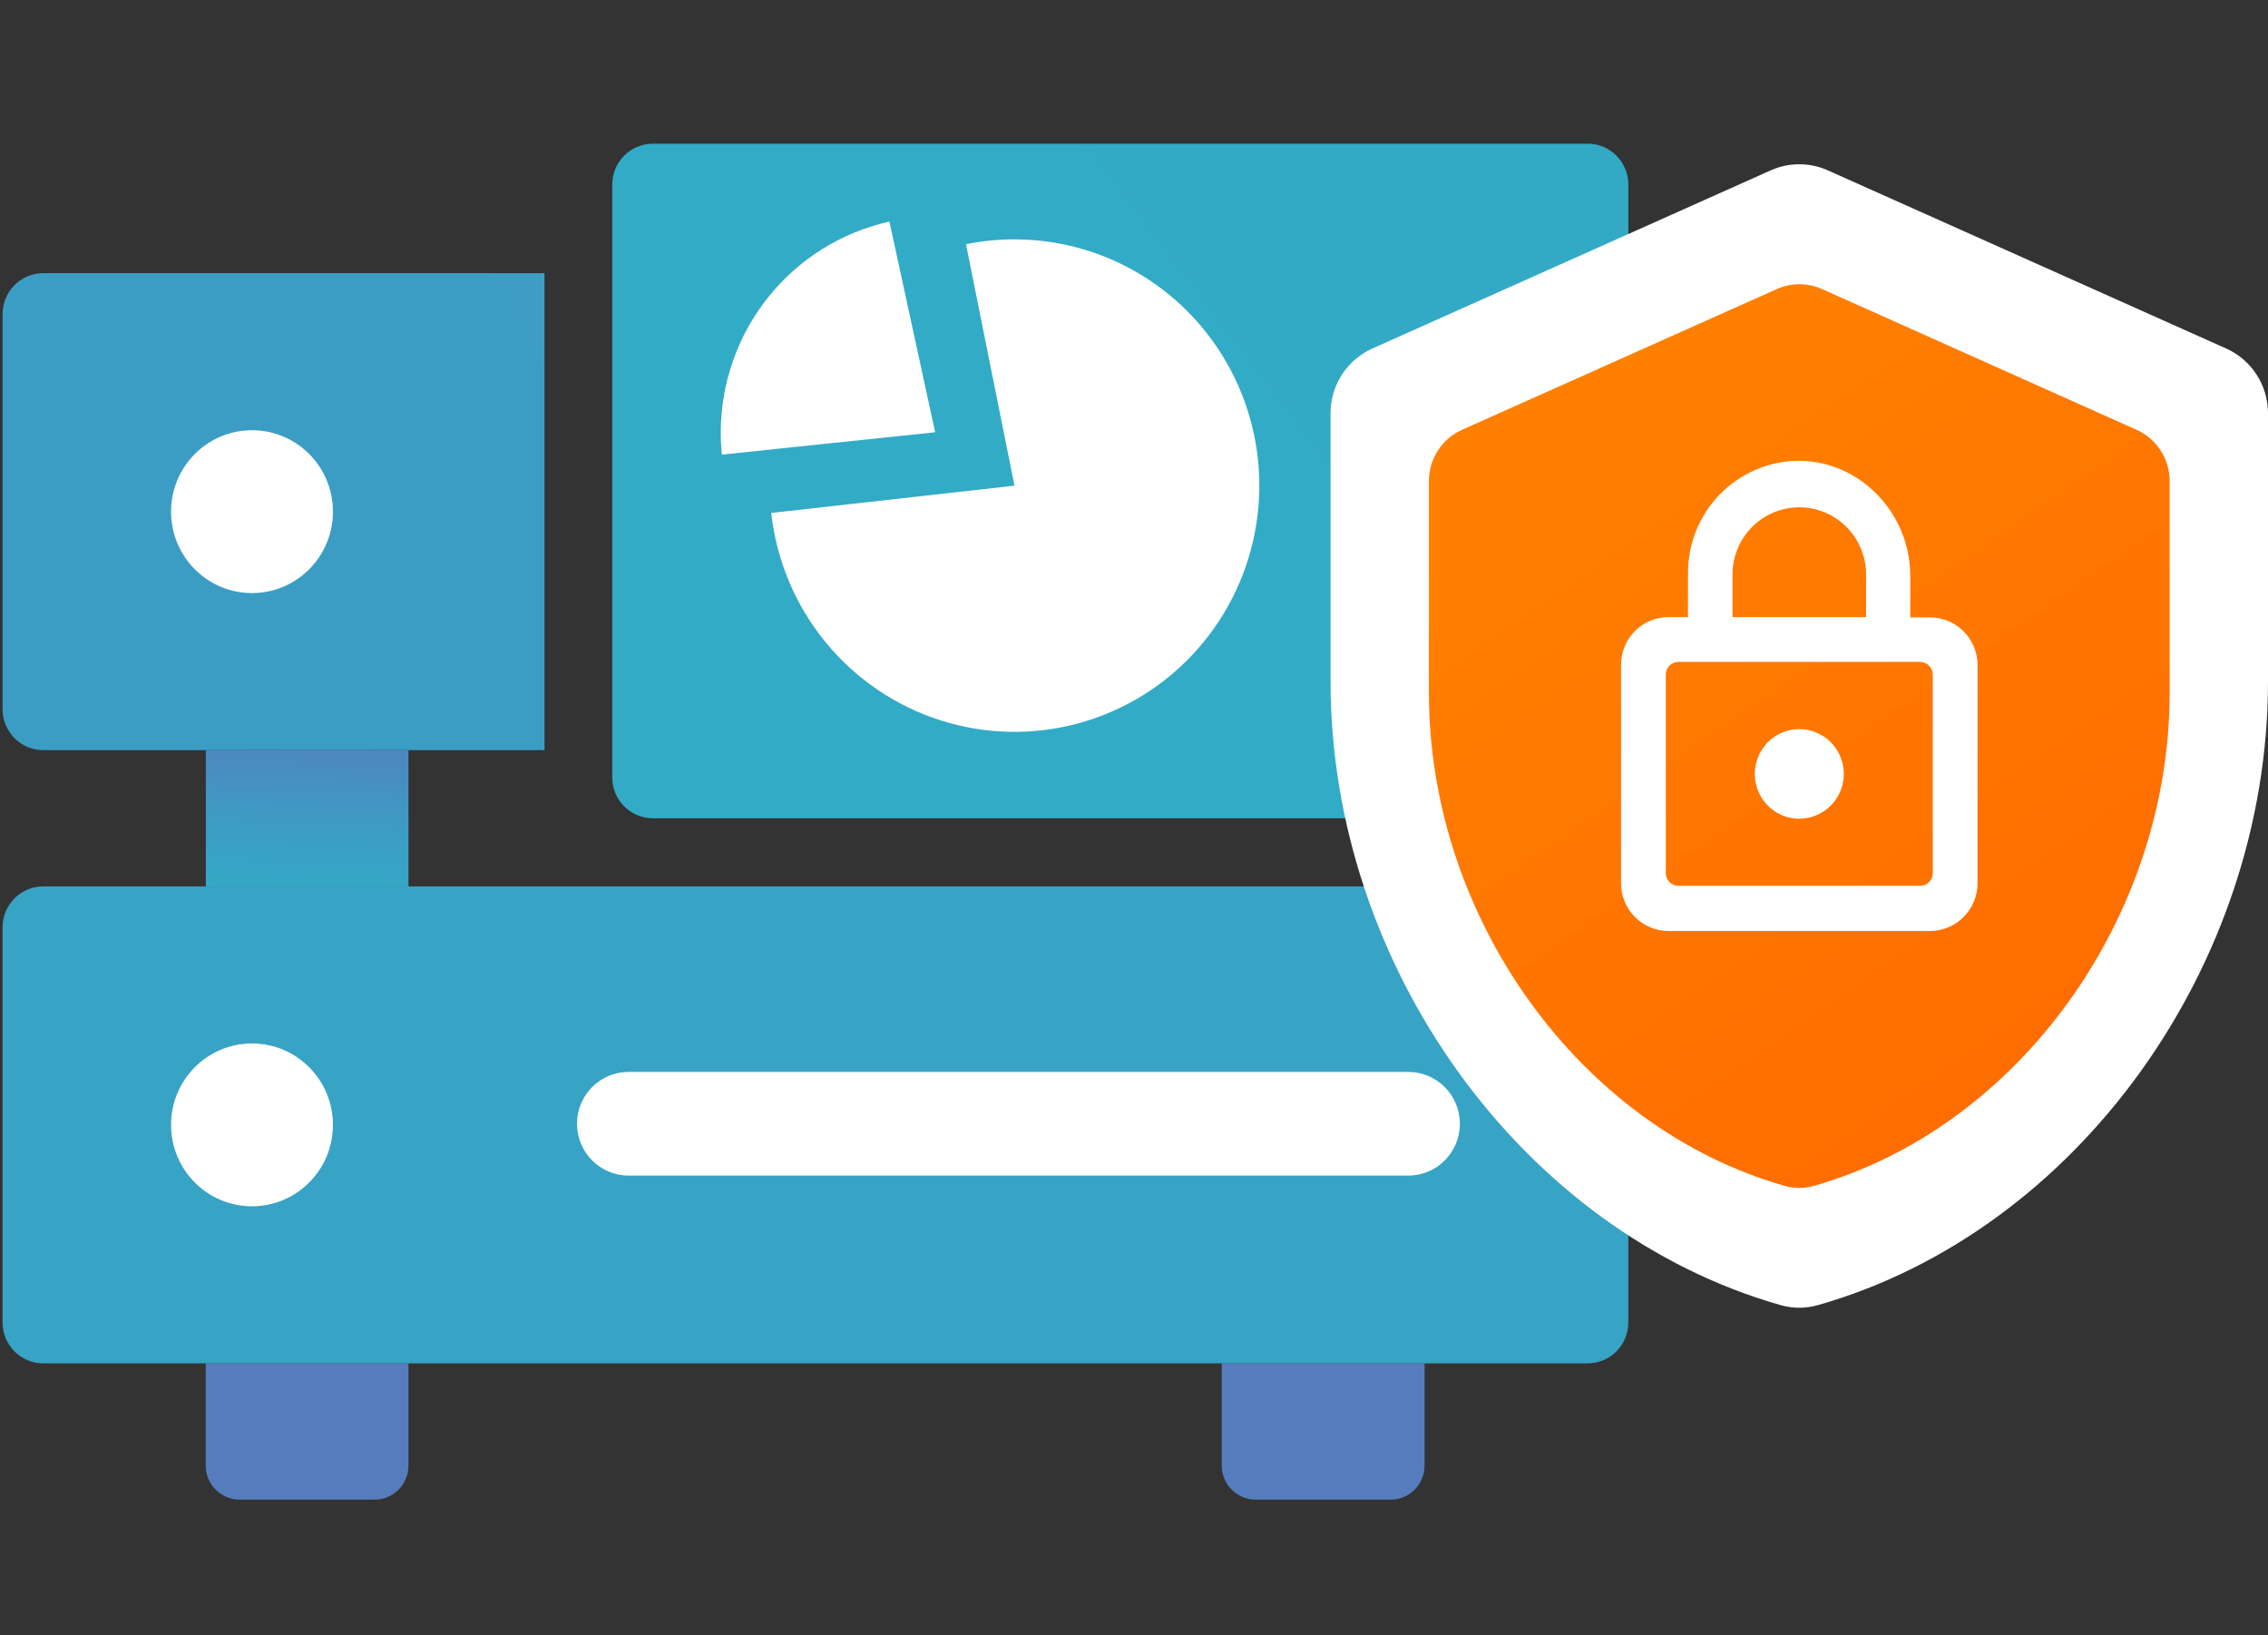 <svg width="129" height="93" viewBox="0 0 129 93" fill="none" xmlns="http://www.w3.org/2000/svg">
<rect x="0" y="0" width="129" height="93" fill="#333333" stroke="none"/>
<path d="M11.709 50.41H23.233V42.66H11.709L11.709 50.41Z" fill="url(#paint0_linear_180_386)"/>
<path d="M21.311 85.285H13.628C13.117 85.285 12.627 85.081 12.266 84.718C11.904 84.354 11.701 83.862 11.701 83.348L11.701 77.535H23.233V83.348C23.233 83.861 23.031 84.353 22.67 84.716C22.31 85.079 21.821 85.284 21.311 85.285Z" fill="url(#paint1_linear_180_386)"/>
<path d="M79.105 85.285H71.418C70.907 85.285 70.417 85.081 70.056 84.718C69.694 84.354 69.491 83.862 69.491 83.348V77.535H81.027L81.027 83.348C81.027 83.861 80.825 84.353 80.464 84.716C80.104 85.079 79.615 85.284 79.105 85.285Z" fill="url(#paint2_linear_180_386)"/>
<path d="M2.458 15.535H30.97V42.66H2.458C1.845 42.66 1.257 42.415 0.824 41.979C0.39 41.543 0.146 40.952 0.146 40.335V17.86C0.146 17.555 0.206 17.253 0.322 16.97C0.439 16.688 0.609 16.432 0.824 16.216C1.038 16 1.293 15.829 1.574 15.712C1.854 15.595 2.155 15.535 2.458 15.535Z" fill="url(#paint3_linear_180_386)"/>
<path d="M14.333 33.728C16.876 33.728 18.937 31.655 18.937 29.097C18.937 26.54 16.876 24.467 14.333 24.467C11.79 24.467 9.729 26.54 9.729 29.097C9.729 31.655 11.79 33.728 14.333 33.728Z" fill="white"/>
<path d="M90.305 50.41H2.458C1.181 50.41 0.146 51.451 0.146 52.735V75.21C0.146 76.494 1.181 77.535 2.458 77.535H90.305C91.582 77.535 92.617 76.494 92.617 75.21V52.735C92.617 51.451 91.582 50.41 90.305 50.41Z" fill="url(#paint4_linear_180_386)"/>
<path d="M14.333 68.603C16.876 68.603 18.937 66.53 18.937 63.972C18.937 61.415 16.876 59.342 14.333 59.342C11.79 59.342 9.729 61.415 9.729 63.972C9.729 66.53 11.79 68.603 14.333 68.603Z" fill="white"/>
<path d="M80.106 60.961H35.748C34.13 60.961 32.819 62.28 32.819 63.906V63.91C32.819 65.537 34.13 66.855 35.748 66.855H80.106C81.724 66.855 83.035 65.537 83.035 63.91V63.906C83.035 62.28 81.724 60.961 80.106 60.961Z" fill="white"/>
<path d="M90.305 8.172H37.135C35.858 8.172 34.823 9.213 34.823 10.497V44.21C34.823 45.494 35.858 46.535 37.135 46.535H90.305C91.582 46.535 92.617 45.494 92.617 44.21V10.497C92.617 9.213 91.582 8.172 90.305 8.172Z" fill="url(#paint5_linear_180_386)"/>
<path d="M57.702 27.621L43.866 29.171C44.164 31.858 45.229 34.401 46.933 36.492C48.636 38.583 50.906 40.134 53.466 40.957C56.027 41.78 58.77 41.84 61.363 41.129C63.957 40.419 66.291 38.968 68.083 36.953C69.875 34.938 71.049 32.444 71.463 29.773C71.877 27.101 71.513 24.366 70.415 21.898C69.317 19.431 67.533 17.335 65.277 15.865C63.021 14.394 60.39 13.612 57.702 13.613C56.775 13.613 55.851 13.706 54.943 13.888L57.702 27.621Z" fill="white"/>
<path d="M53.19 24.583L50.589 12.602C47.873 13.204 45.443 14.719 43.699 16.897C41.955 19.075 41.001 21.786 40.995 24.583C40.994 25.008 41.016 25.432 41.061 25.854L53.19 24.583Z" fill="white"/>
<path d="M100.716 9.688L78.056 19.821C77.349 20.137 76.749 20.653 76.327 21.306C75.905 21.958 75.68 22.72 75.679 23.498V38.75C75.679 54.913 86.544 70.045 101.305 74.23C101.982 74.419 102.697 74.419 103.374 74.23C118.135 70.045 129 54.913 129 38.75V23.498C128.999 22.72 128.774 21.958 128.352 21.306C127.93 20.653 127.33 20.137 126.623 19.821L103.964 9.688C103.452 9.46 102.899 9.342 102.34 9.342C101.78 9.342 101.227 9.46 100.716 9.688Z" fill="white"/>
<path fill-rule="evenodd" clip-rule="evenodd" d="M83.15 24.447L101.055 16.442C101.462 16.259 101.903 16.164 102.349 16.164C102.795 16.164 103.236 16.259 103.644 16.442L121.529 24.447C122.088 24.698 122.562 25.105 122.895 25.621C123.228 26.137 123.406 26.739 123.405 27.354V39.409C123.405 52.181 114.821 64.139 103.154 67.444C102.62 67.595 102.055 67.595 101.521 67.444C89.858 64.139 81.274 52.196 81.274 39.409V27.354C81.274 26.739 81.451 26.137 81.784 25.621C82.117 25.105 82.591 24.698 83.15 24.447Z" fill="url(#paint6_linear_180_386)"/>
<path d="M109.782 35.111H108.653V32.736C108.653 29.171 105.755 26.148 102.211 26.206C100.558 26.241 98.985 26.924 97.827 28.109C96.668 29.294 96.017 30.888 96.011 32.55V35.096H94.898C94.182 35.096 93.496 35.381 92.991 35.89C92.485 36.399 92.201 37.089 92.201 37.808V50.231C92.201 50.951 92.485 51.641 92.991 52.149C93.496 52.658 94.182 52.944 94.898 52.944H109.782C110.497 52.944 111.183 52.658 111.689 52.149C112.195 51.641 112.479 50.951 112.479 50.231V37.808C112.475 37.091 112.189 36.406 111.683 35.9C111.178 35.395 110.494 35.111 109.782 35.111ZM98.543 32.55C98.574 31.558 98.988 30.617 99.697 29.927C100.405 29.237 101.353 28.851 102.34 28.851C103.326 28.851 104.274 29.237 104.983 29.927C105.692 30.617 106.105 31.558 106.137 32.55V35.096H98.543V32.55ZM109.219 50.375H95.46C95.271 50.375 95.09 50.299 94.956 50.165C94.823 50.03 94.748 49.848 94.748 49.658V38.362C94.748 38.172 94.823 37.99 94.956 37.855C95.09 37.721 95.271 37.645 95.46 37.645H109.219C109.408 37.645 109.589 37.721 109.723 37.855C109.857 37.99 109.932 38.172 109.932 38.362V49.654C109.932 49.748 109.914 49.842 109.879 49.929C109.843 50.017 109.791 50.096 109.724 50.163C109.658 50.23 109.579 50.284 109.493 50.32C109.406 50.356 109.313 50.375 109.219 50.375ZM102.338 46.558C102.839 46.559 103.328 46.41 103.745 46.131C104.162 45.851 104.487 45.454 104.679 44.989C104.871 44.524 104.922 44.012 104.825 43.518C104.728 43.024 104.487 42.57 104.133 42.213C103.779 41.857 103.328 41.614 102.837 41.515C102.346 41.417 101.837 41.467 101.374 41.66C100.911 41.852 100.515 42.178 100.237 42.597C99.959 43.016 99.81 43.508 99.81 44.012C99.81 44.687 100.076 45.335 100.55 45.814C101.023 46.292 101.666 46.563 102.338 46.566V46.558Z" fill="white"/>
<defs>
<linearGradient id="paint0_linear_180_386" x1="17.111" y1="54.37" x2="17.742" y2="40.708" gradientUnits="userSpaceOnUse">
<stop stop-color="#2EAFC7"/>
<stop offset="0.26" stop-color="#33A9C6"/>
<stop offset="0.61" stop-color="#4098C3"/>
<stop offset="1" stop-color="#557DBE"/>
</linearGradient>
<linearGradient id="paint1_linear_180_386" x1="-9515.44" y1="26724.4" x2="-9507.05" y2="26453.7" gradientUnits="userSpaceOnUse">
<stop stop-color="#2EAFC7"/>
<stop offset="0.26" stop-color="#33A9C6"/>
<stop offset="0.61" stop-color="#4098C3"/>
<stop offset="1" stop-color="#557DBE"/>
</linearGradient>
<linearGradient id="paint2_linear_180_386" x1="-7846.17" y1="26724.4" x2="-7837.78" y2="26453.7" gradientUnits="userSpaceOnUse">
<stop stop-color="#2EAFC7"/>
<stop offset="0.26" stop-color="#33A9C6"/>
<stop offset="0.61" stop-color="#4098C3"/>
<stop offset="1" stop-color="#557DBE"/>
</linearGradient>
<linearGradient id="paint3_linear_180_386" x1="-1629.8" y1="3356.79" x2="3583.48" y2="375.388" gradientUnits="userSpaceOnUse">
<stop stop-color="#2EAFC7"/>
<stop offset="0.26" stop-color="#33A9C6"/>
<stop offset="0.61" stop-color="#4098C3"/>
<stop offset="1" stop-color="#557DBE"/>
</linearGradient>
<linearGradient id="paint4_linear_180_386" x1="-6498.67" y1="7131.39" x2="6112.93" y2="-14507.1" gradientUnits="userSpaceOnUse">
<stop stop-color="#2EAFC7"/>
<stop offset="0.26" stop-color="#33A9C6"/>
<stop offset="0.61" stop-color="#4098C3"/>
<stop offset="1" stop-color="#557DBE"/>
</linearGradient>
<linearGradient id="paint5_linear_180_386" x1="137.118" y1="5875.33" x2="14376.3" y2="-4921.2" gradientUnits="userSpaceOnUse">
<stop stop-color="#2EAFC7"/>
<stop offset="0.26" stop-color="#33A9C6"/>
<stop offset="0.61" stop-color="#4098C3"/>
<stop offset="1" stop-color="#557DBE"/>
</linearGradient>
<linearGradient id="paint6_linear_180_386" x1="90.5" y1="22" x2="118.5" y2="62.5" gradientUnits="userSpaceOnUse">
<stop offset="0.058" stop-color="#FF7F00"/>
<stop offset="1" stop-color="#FF6B00"/>
</linearGradient>
</defs>
</svg>
